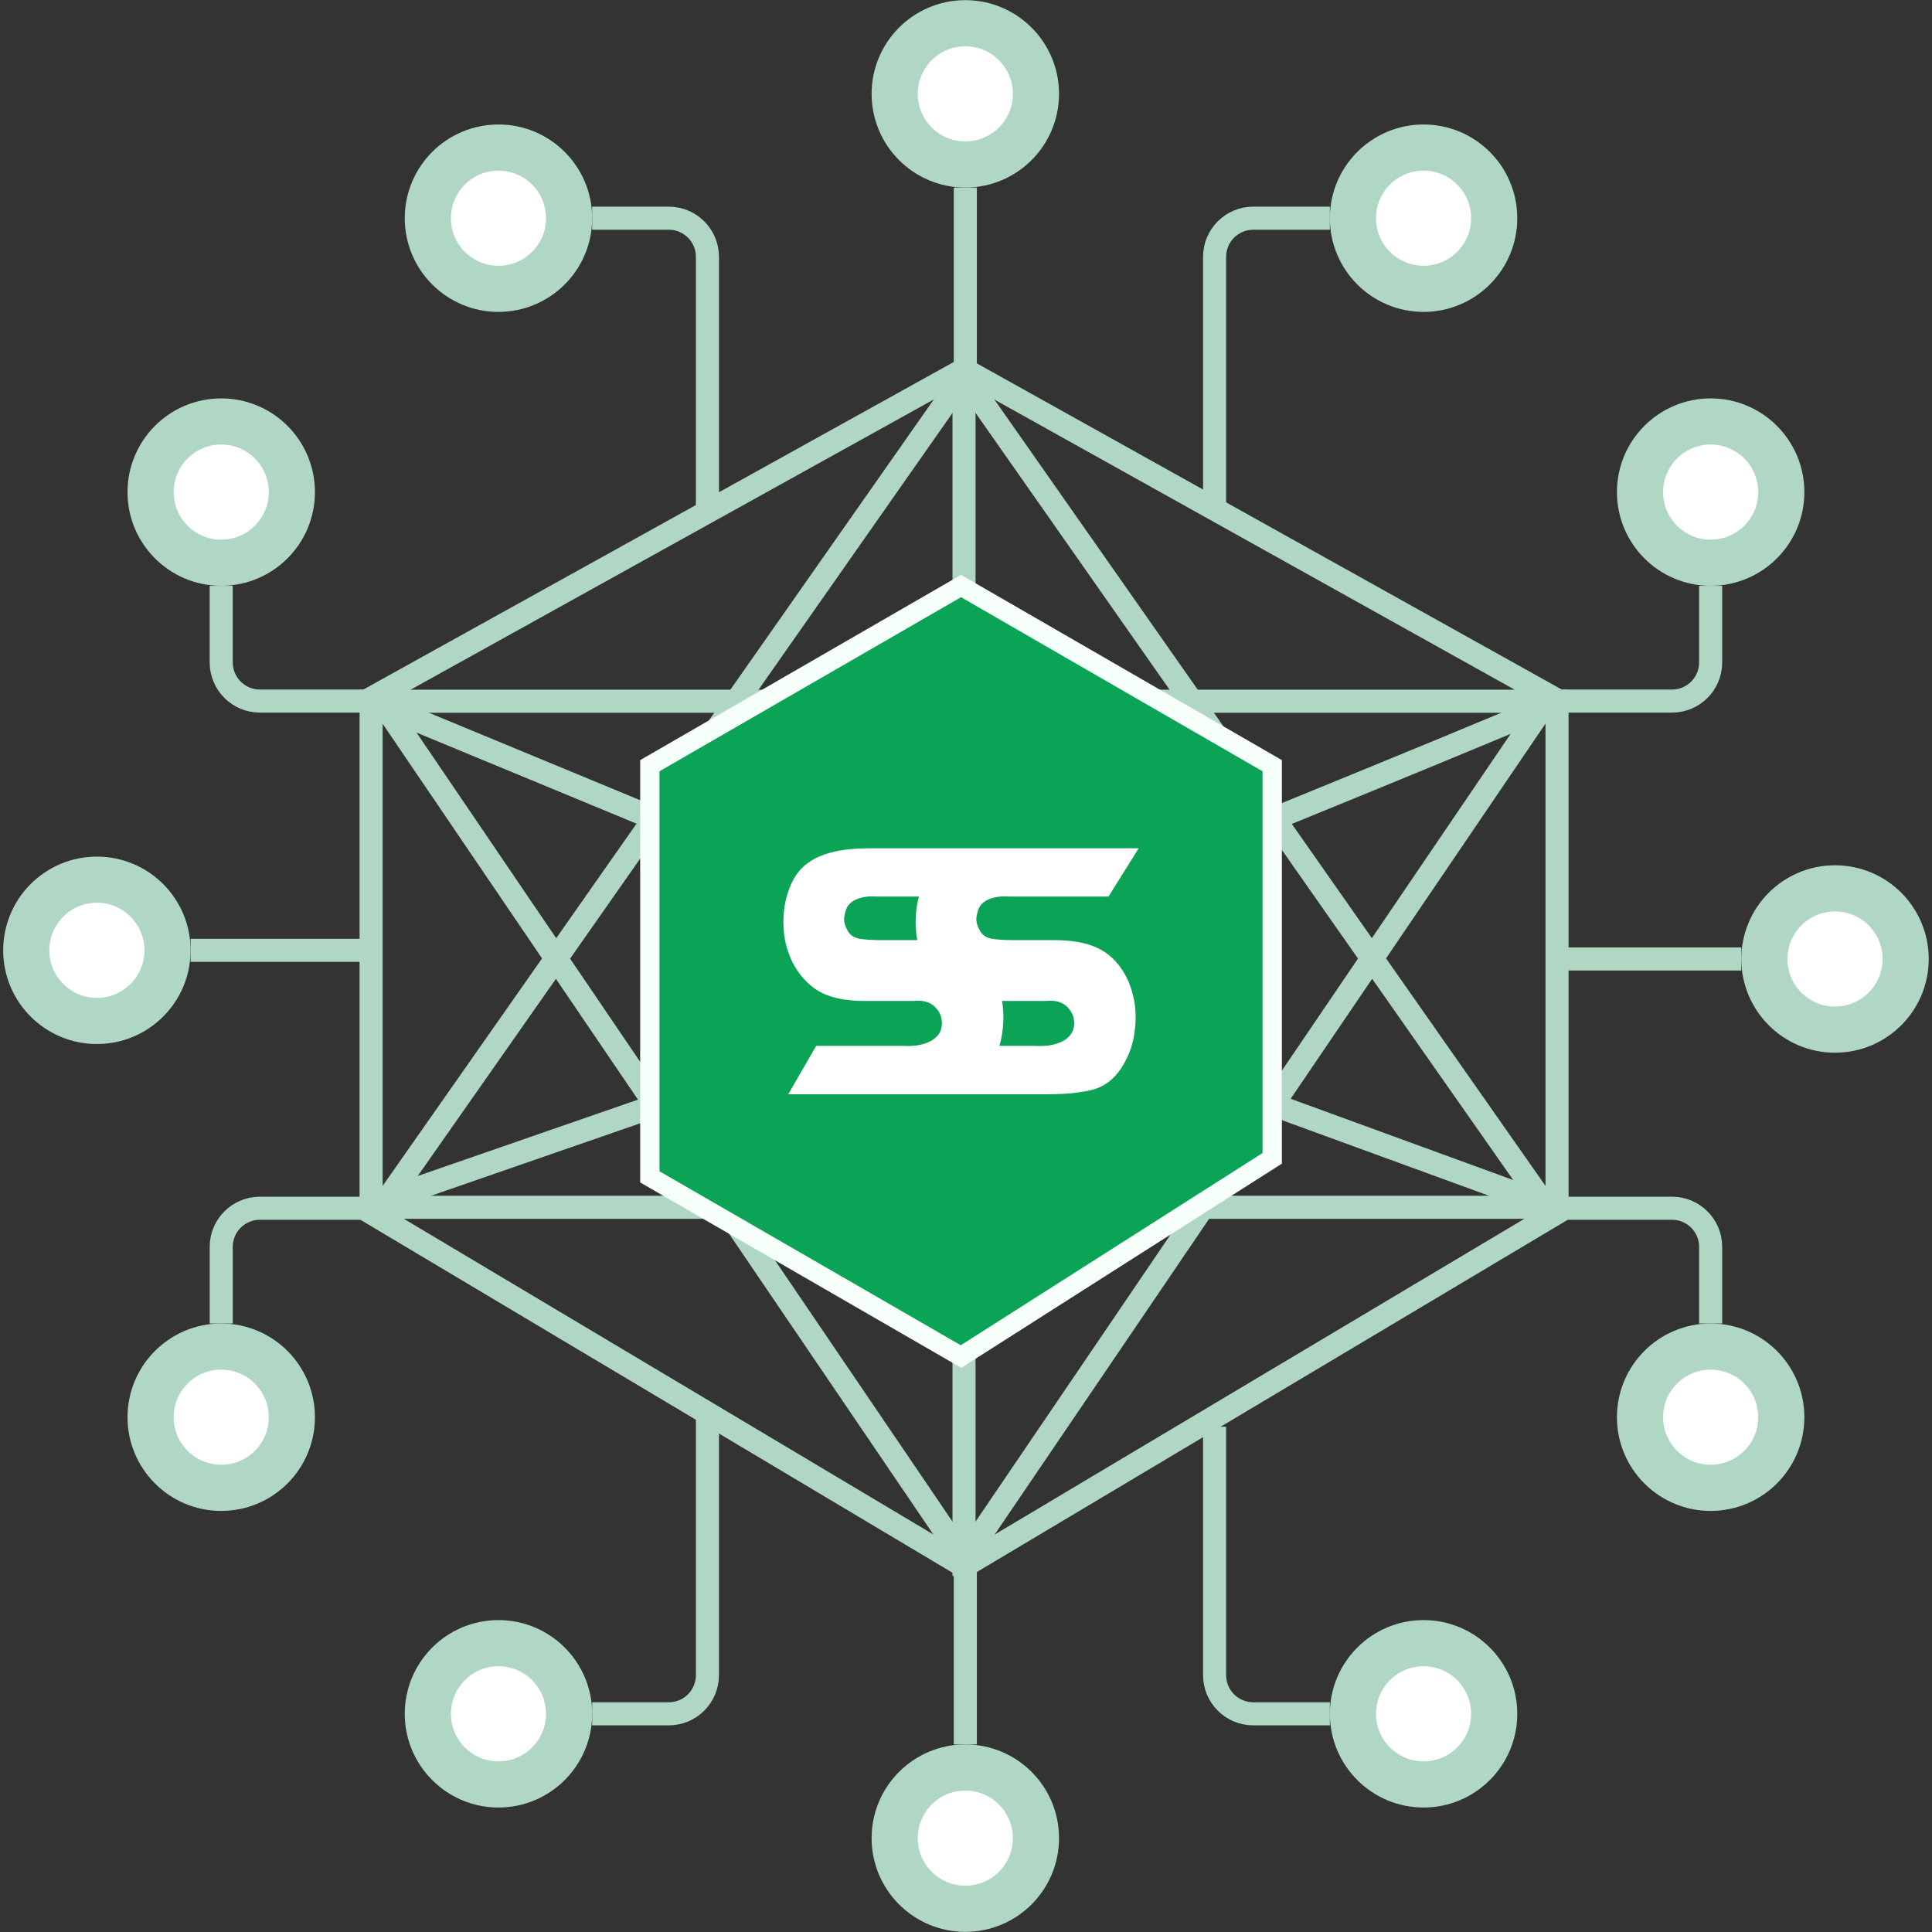 <svg width="303" height="303" viewBox="0 0 303 303" fill="none" xmlns="http://www.w3.org/2000/svg">
<rect x="0" y="0" width="303" height="303" fill="#333333" stroke="none"/>
<path d="M173.499 139.091L151.191 127.321L128.505 139.091V164.514L151.191 176.166L173.499 163.69V139.091Z" fill="white"/>
<path d="M128.505 139.091L151.191 127.321M128.505 139.091V164.514M128.505 139.091L57.63 109.75M151.191 127.321L173.499 139.091M151.191 127.321V57.485M173.499 139.091V163.69M173.499 139.091C173.499 139.091 225.627 118.014 244.458 109.944M128.505 164.514L151.191 176.166M128.505 164.514L57.02 189.289M151.191 176.166L173.499 163.69M151.191 176.166V247.172M173.499 163.69L243.87 189.386" stroke="#AFD7C3" stroke-width="3.619"/>
<path d="M244.195 109.8V190.195L151.199 245.632L58.203 190.195V109.534L151.197 57.943L244.195 109.8Z" stroke="#AFD7C3" stroke-width="3.619"/>
<path d="M242.524 189.34H59.869L151.196 59.026L242.524 189.34Z" stroke="#AFD7C3" stroke-width="3.619"/>
<path d="M59.8 109.979L242.579 109.979L151.19 244.518L59.8 109.979Z" stroke="#AFD7C3" stroke-width="3.619"/>
<path d="M199.525 120.086L150.72 91.908L101.914 120.086V184.571L150.72 212.75L199.525 181.663V120.086Z" fill="#0BA457" stroke="#F7FFFB" stroke-width="3.03"/>
<path d="M173.847 140.609H158.396C157.397 140.539 156.565 140.592 155.9 140.767C155.234 140.924 154.691 141.17 154.271 141.502C153.868 141.818 153.587 142.203 153.43 142.659C153.272 143.096 153.167 143.578 153.114 144.104C153.114 144.682 153.316 145.33 153.719 146.048C154.122 146.697 154.744 147.091 155.584 147.231C156.425 147.371 157.564 147.441 159 147.441H165.175C168.083 147.441 170.378 147.844 172.06 148.65C172.936 149.035 173.742 149.578 174.477 150.279C175.213 150.98 175.844 151.794 176.369 152.723C176.912 153.651 177.333 154.693 177.631 155.85C177.946 156.988 178.104 158.188 178.104 159.45C178.103 162.288 177.49 164.749 176.264 166.833C175.126 168.865 173.601 170.188 171.692 170.801C169.8 171.344 167.321 171.616 164.256 171.616H143.812V171.615C143.714 171.615 143.614 171.616 143.515 171.616H123.622L128.007 164.022H141.439C142.542 164.092 143.497 164.039 144.303 163.864C145.109 163.689 145.774 163.426 146.3 163.076C146.825 162.708 147.202 162.296 147.43 161.841C147.658 161.368 147.754 160.86 147.719 160.317C147.684 159.353 147.29 158.521 146.536 157.82C145.783 157.12 144.688 156.839 143.252 156.979H135.553C132.942 156.979 130.779 156.585 129.062 155.797C128.151 155.359 127.319 154.772 126.566 154.037C125.813 153.301 125.156 152.451 124.595 151.488C124.052 150.524 123.623 149.464 123.308 148.308C123.01 147.134 122.861 145.899 122.861 144.603C122.861 142.133 123.395 139.891 124.464 137.876C125.007 136.913 125.69 136.116 126.513 135.485C127.337 134.854 128.265 134.364 129.299 134.014C130.35 133.646 131.471 133.392 132.662 133.252C133.871 133.111 135.124 133.041 136.42 133.041H178.577L173.847 140.609ZM167.278 157.82C166.524 157.12 165.429 156.839 163.993 156.979H157.147C157.29 157.775 157.362 158.598 157.362 159.45C157.362 161.101 157.154 162.625 156.739 164.022H162.18C163.283 164.092 164.238 164.039 165.044 163.864C165.85 163.689 166.516 163.426 167.041 163.076C167.567 162.708 167.943 162.296 168.171 161.841C168.399 161.368 168.495 160.86 168.46 160.317C168.425 159.353 168.031 158.521 167.278 157.82ZM137.655 140.609C136.656 140.539 135.824 140.592 135.158 140.767C134.493 140.924 133.95 141.17 133.529 141.502C133.126 141.818 132.846 142.203 132.688 142.659C132.531 143.096 132.426 143.578 132.373 144.104C132.373 144.682 132.575 145.33 132.978 146.048C133.38 146.697 134.002 147.091 134.843 147.231C135.684 147.371 136.823 147.441 138.259 147.441H143.858C143.687 146.53 143.602 145.584 143.602 144.603C143.602 143.198 143.775 141.867 144.121 140.609H137.655Z" fill="white"/>
<path d="M245.019 189.49H262.226C265.572 189.49 268.285 192.203 268.285 195.549V207.567" stroke="#AFD7C3" stroke-width="3.619"/>
<circle cx="268.285" cy="222.263" r="11.078" fill="white" stroke="#AFD7C3" stroke-width="7.238"/>
<path d="M245.03 150.398L273.09 150.398" stroke="#AFD7C3" stroke-width="3.619"/>
<circle cx="287.79" cy="150.4" r="11.078" fill="white" stroke="#AFD7C3" stroke-width="7.238"/>
<path d="M245.03 109.952H262.227C265.573 109.952 268.286 107.239 268.286 103.893V91.875" stroke="#AFD7C3" stroke-width="3.619"/>
<circle cx="14.697" cy="14.697" r="11.078" transform="matrix(1 0 0 -1 253.589 91.875)" fill="white" stroke="#AFD7C3" stroke-width="7.238"/>
<path d="M57.961 109.951H40.754C37.408 109.951 34.695 107.238 34.695 103.892V91.875" stroke="#AFD7C3" stroke-width="3.619"/>
<circle cx="34.696" cy="77.178" r="11.078" transform="rotate(180 34.696 77.178)" fill="white" stroke="#AFD7C3" stroke-width="7.238"/>
<path d="M57.953 149.043L29.892 149.043" stroke="#AFD7C3" stroke-width="3.619"/>
<circle cx="15.197" cy="149.041" r="11.078" transform="rotate(180 15.197 149.041)" fill="white" stroke="#AFD7C3" stroke-width="7.238"/>
<path d="M57.953 189.49H40.756C37.409 189.49 34.696 192.202 34.696 195.549V207.566" stroke="#AFD7C3" stroke-width="3.619"/>
<circle cx="14.697" cy="14.697" r="11.078" transform="matrix(-1 0 0 1 49.393 207.566)" fill="white" stroke="#AFD7C3" stroke-width="7.238"/>
<path d="M190.488 79.239L190.488 40.279C190.488 36.932 193.201 34.22 196.547 34.22L208.565 34.22" stroke="#AFD7C3" stroke-width="3.619"/>
<circle cx="223.261" cy="34.22" r="11.078" transform="rotate(-90 223.261 34.22)" fill="white" stroke="#AFD7C3" stroke-width="7.238"/>
<path d="M151.392 57.476L151.392 29.416" stroke="#AFD7C3" stroke-width="3.619"/>
<circle cx="151.393" cy="14.719" r="11.078" transform="rotate(-90 151.393 14.719)" fill="white" stroke="#AFD7C3" stroke-width="7.238"/>
<path d="M110.947 80.738L110.947 40.279C110.947 36.933 108.234 34.22 104.888 34.22L92.87 34.22" stroke="#AFD7C3" stroke-width="3.619"/>
<circle cx="14.697" cy="14.697" r="11.078" transform="matrix(1.19249e-08 -1 -1 -1.19249e-08 92.873 48.917)" fill="white" stroke="#AFD7C3" stroke-width="7.238"/>
<path d="M190.488 223.761L190.488 262.721C190.488 266.067 193.201 268.78 196.547 268.78L208.565 268.78" stroke="#AFD7C3" stroke-width="3.619"/>
<circle cx="14.697" cy="14.697" r="11.078" transform="matrix(1.19249e-08 1 1 -1.19249e-08 208.564 254.083)" fill="white" stroke="#AFD7C3" stroke-width="7.238"/>
<path d="M151.392 245.524L151.392 273.584" stroke="#AFD7C3" stroke-width="3.619"/>
<circle cx="14.697" cy="14.697" r="11.078" transform="matrix(1.19249e-08 1 1 -1.19249e-08 136.696 273.584)" fill="white" stroke="#AFD7C3" stroke-width="7.238"/>
<path d="M110.947 222.263L110.947 262.721C110.947 266.068 108.234 268.78 104.888 268.78L92.87 268.78" stroke="#AFD7C3" stroke-width="3.619"/>
<circle cx="78.176" cy="268.78" r="11.078" transform="rotate(90 78.176 268.78)" fill="white" stroke="#AFD7C3" stroke-width="7.238"/>
</svg>
